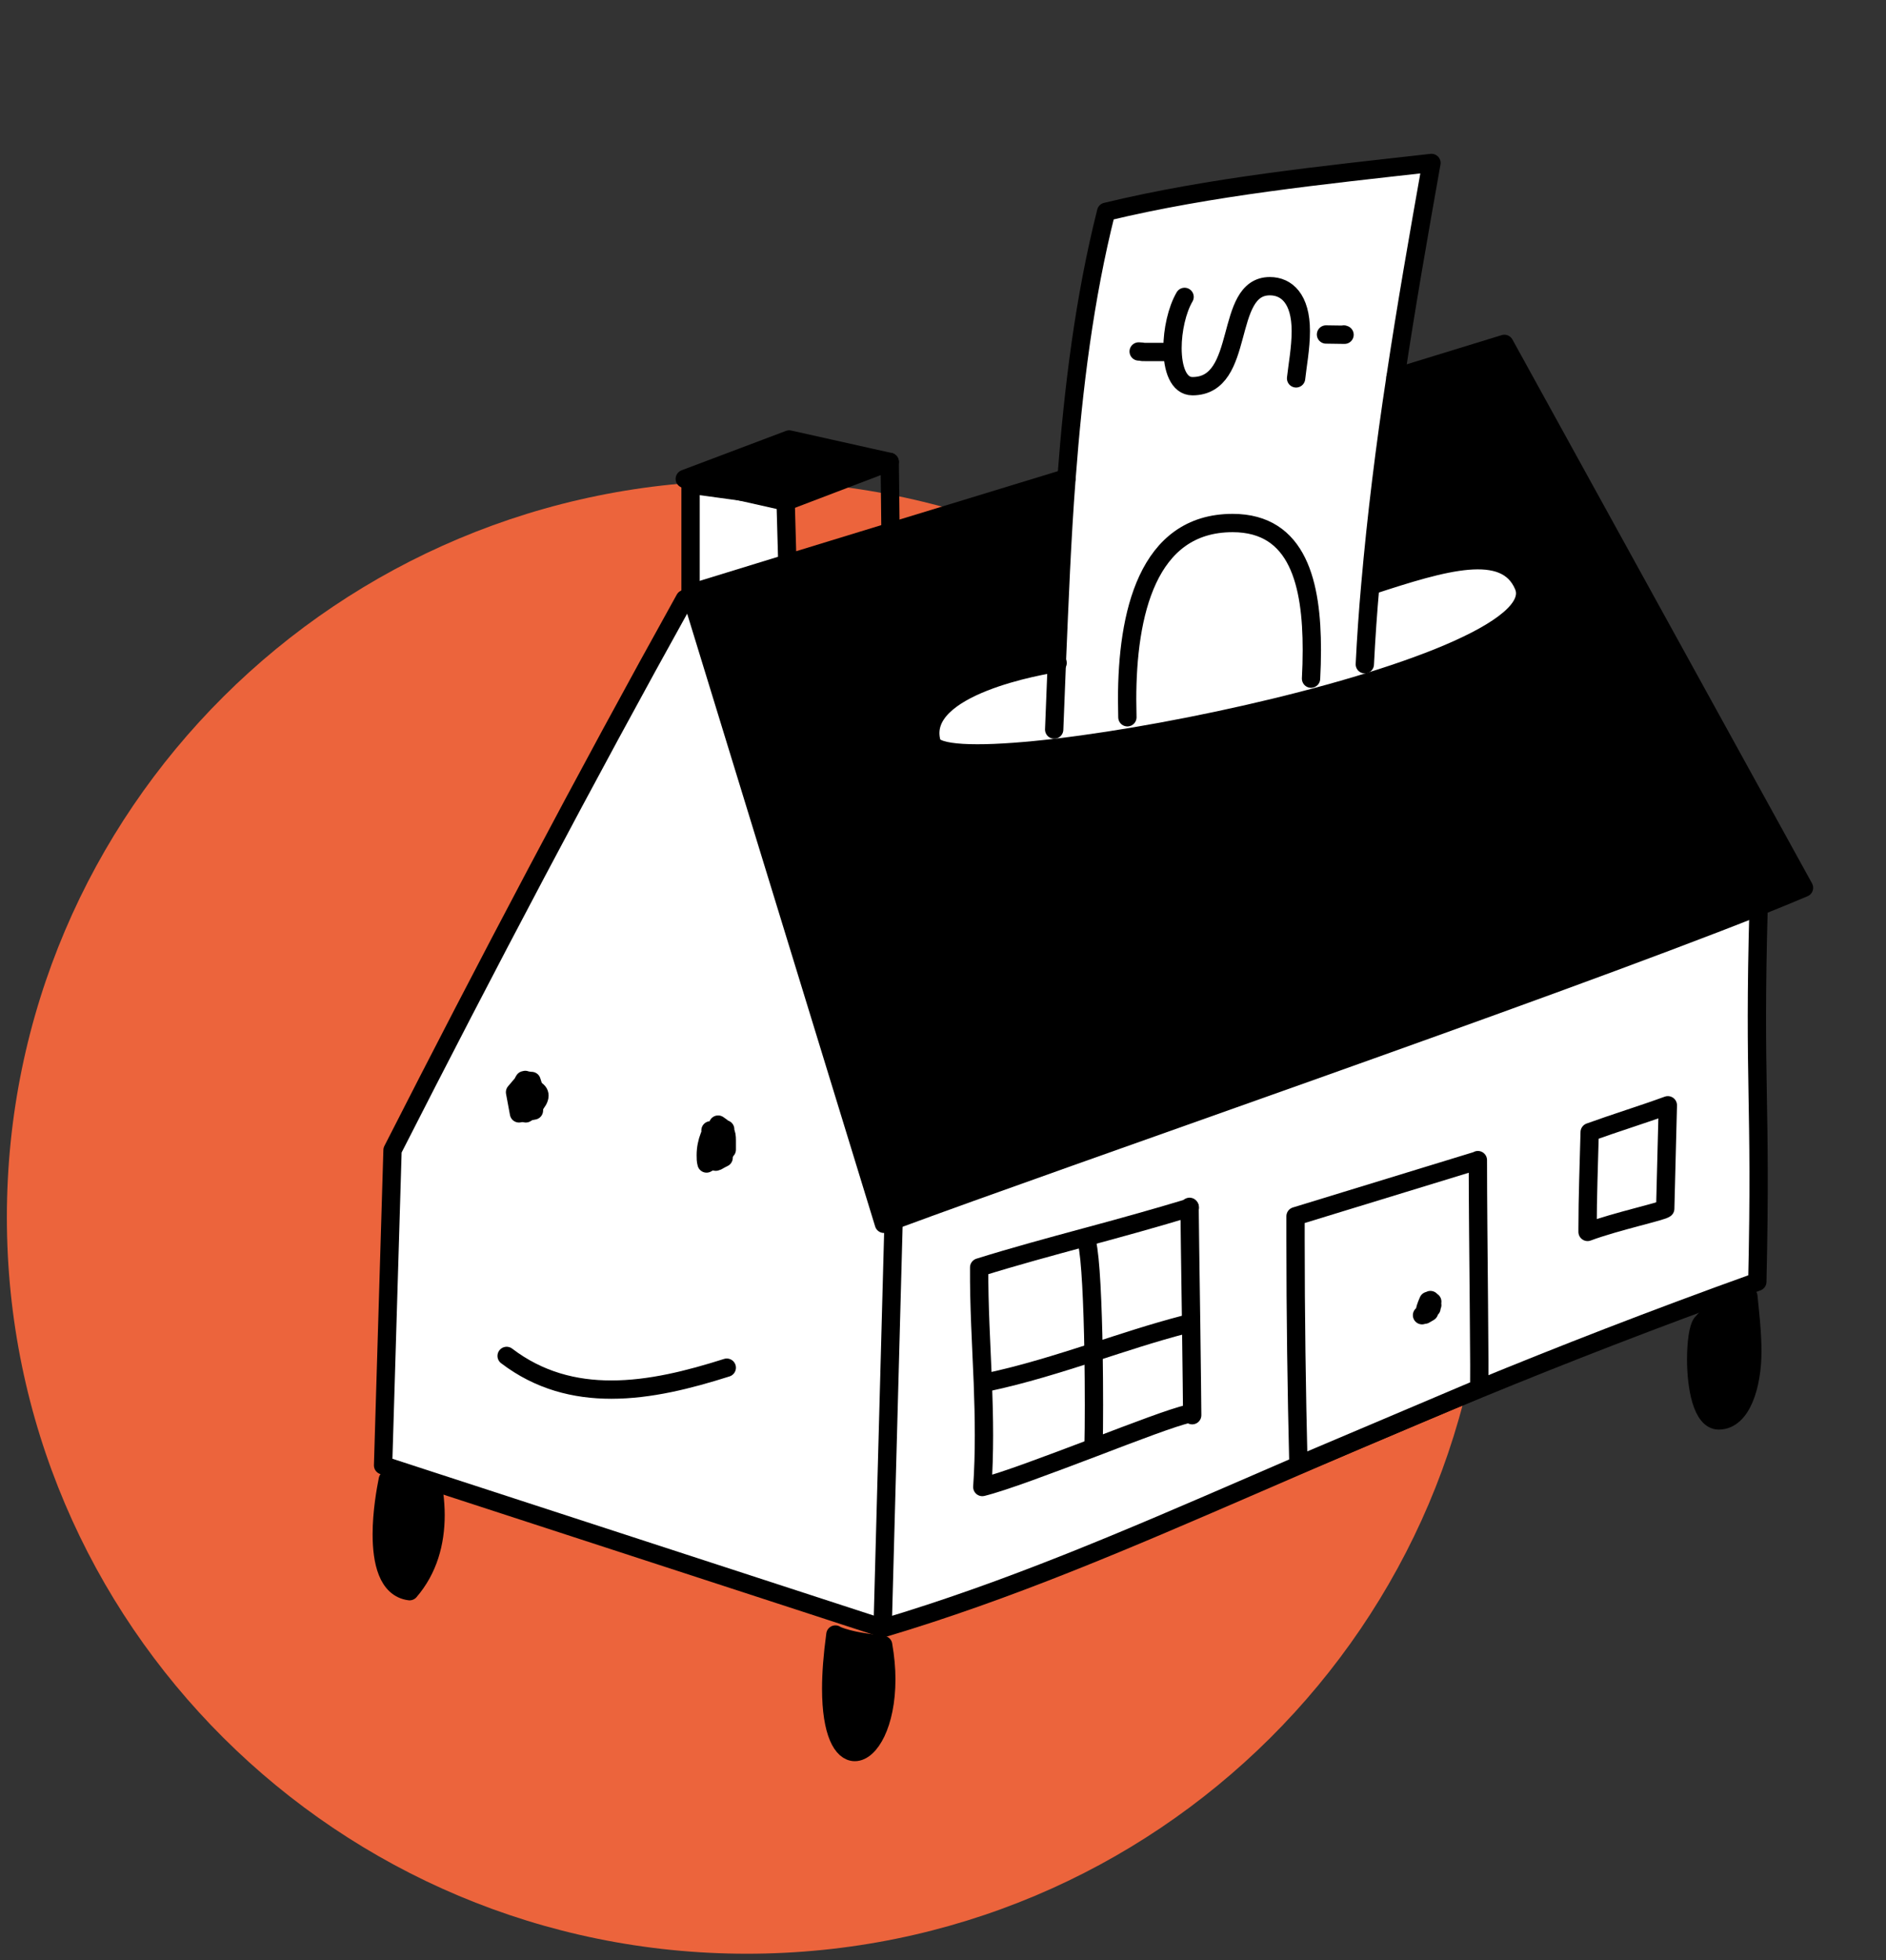 <svg width="103" height="107" viewBox="0 0 103 107" fill="none" xmlns="http://www.w3.org/2000/svg">
<rect x="0" y="0" width="103" height="107" fill="#333333" stroke="none"/>
<g clip-path="url(#clip0_894_2556)">
<path d="M40.789 106.654C63.11 106.654 81.204 88.653 81.204 66.449C81.204 44.245 63.11 26.245 40.789 26.245C18.469 26.245 0.375 44.245 0.375 66.449C0.375 88.653 18.469 106.654 40.789 106.654Z" fill="#EC643C"/>
<path d="M48.788 66.609C48.616 66.68 48.444 66.737 48.272 66.794L37.769 32.571L37.712 32.371L42.999 30.747L48.63 29.022L58.244 26.086C57.986 29.449 57.858 32.828 57.714 36.191C57.084 36.291 49.991 37.431 50.88 40.553C51.611 43.09 85.225 36.705 83.204 31.972C82.216 29.649 78.848 30.661 74.922 31.944H74.822C75.152 28.152 75.625 24.375 76.198 20.598L82.144 18.773L98.507 48.45C97.776 48.763 96.931 49.105 96.014 49.476C84.164 54.18 58.072 63.159 48.773 66.609H48.788Z" fill="black"/>
<path d="M64.965 65.91C63.088 66.495 61.182 67.008 59.277 67.521C57.328 68.049 55.38 68.576 53.46 69.175C53.46 71.241 53.574 73.351 53.66 75.475C53.732 77.385 53.775 79.295 53.632 81.162C54.792 80.877 57.328 79.922 59.721 79.01C61.971 78.154 64.091 77.356 64.879 77.171H65.094C65.094 76.743 65.066 74.591 65.037 72.296C64.994 69.388 64.951 66.224 64.951 65.896L64.965 65.91ZM96.043 49.49C95.771 59.34 96.201 59.995 95.972 69.973C73.018 78.211 62.042 84.754 48.201 88.887L48.803 66.623C58.102 63.174 84.208 54.194 96.043 49.49ZM90.942 65.996L91.085 60.352C89.681 60.879 88.234 61.306 86.816 61.82C86.787 63.573 86.701 65.34 86.701 67.094C86.701 67.15 86.701 67.208 86.701 67.265C88.234 66.68 90.928 66.096 90.928 65.996H90.942Z" fill="white"/>
<path d="M95.484 70.756C95.555 71.54 95.699 72.652 95.699 73.764C95.699 75.603 95.126 77.527 93.865 77.527C92.962 77.527 92.632 75.717 92.632 74.192C92.632 73.265 92.747 72.453 92.933 72.225C93.507 71.469 94.624 71.141 95.484 70.742V70.756Z" fill="black"/>
<path d="M91.071 60.337L90.928 65.981C90.928 66.095 88.22 66.68 86.701 67.25C86.701 67.193 86.701 67.136 86.701 67.079C86.701 65.326 86.773 63.558 86.816 61.805C88.234 61.292 89.681 60.85 91.085 60.337H91.071Z" fill="white"/>
<path d="M74.837 31.93H74.938C78.878 30.661 82.231 29.649 83.219 31.972C85.24 36.719 51.626 43.104 50.895 40.553C50.007 37.431 57.099 36.291 57.729 36.191C57.873 32.828 58.002 29.449 58.26 26.085C58.632 21.154 59.234 16.265 60.423 11.547C66.154 10.164 72.258 9.551 78.19 8.881C77.502 12.744 76.815 16.65 76.227 20.584C75.654 24.347 75.167 28.138 74.852 31.915L74.837 31.93Z" fill="white"/>
<path d="M65.094 77.185H64.879C64.091 77.37 61.956 78.169 59.721 79.024V78.967C59.735 77.812 59.749 75.817 59.721 73.821C61.311 73.308 62.93 72.766 64.678 72.31H65.036C65.065 74.619 65.094 76.757 65.094 77.185Z" fill="white"/>
<path d="M65.052 72.296H64.693C62.931 72.767 61.312 73.294 59.736 73.821C59.693 71.227 59.578 68.633 59.378 67.835L59.292 67.521C61.197 67.008 63.103 66.481 64.98 65.911C64.98 66.224 65.023 69.403 65.066 72.311L65.052 72.296Z" fill="white"/>
<path d="M59.707 78.967V79.024C57.328 79.936 54.792 80.891 53.632 81.176C53.76 79.309 53.732 77.399 53.66 75.489H53.918C55.938 75.047 57.815 74.449 59.735 73.836C59.764 75.831 59.764 77.827 59.735 78.981L59.707 78.967Z" fill="white"/>
<path d="M59.721 73.821C57.801 74.434 55.938 75.033 53.904 75.46H53.646C53.56 73.351 53.431 71.227 53.445 69.174C55.365 68.576 57.314 68.048 59.263 67.521L59.349 67.835C59.549 68.633 59.664 71.227 59.707 73.821H59.721Z" fill="white"/>
<path d="M39.546 61.648L38.83 61.706V62.019L38.787 62.076L38.73 62.048C38.601 62.375 38.529 62.732 38.529 63.088C38.529 63.245 38.529 63.402 38.572 63.544C38.701 63.473 38.83 63.387 38.959 63.316C38.988 63.345 39.016 63.373 39.059 63.387C39.088 63.33 39.117 63.273 39.145 63.202H39.174C39.174 63.202 39.174 63.302 39.174 63.373C39.288 63.302 39.403 63.245 39.518 63.188C39.518 63.131 39.518 63.06 39.518 63.002H39.532C39.532 63.002 39.532 62.946 39.532 62.917C39.561 62.917 39.604 62.889 39.632 62.889V62.817L39.747 62.789V62.66C39.747 62.518 39.747 62.39 39.747 62.276C39.747 62.076 39.733 61.919 39.647 61.777C39.647 61.734 39.647 61.706 39.647 61.663C39.618 61.663 39.589 61.663 39.561 61.663L39.546 61.648ZM29.116 59.282C29.087 59.197 29.058 59.111 29.029 59.011C28.915 59.011 28.815 58.983 28.7 58.969C28.7 58.955 28.686 58.94 28.671 58.926C28.671 58.926 28.643 58.955 28.643 58.969H28.628C28.628 58.969 28.6 59.011 28.585 59.04C28.428 59.225 28.27 59.411 28.113 59.596C28.184 59.981 28.256 60.366 28.327 60.751C28.428 60.736 28.528 60.708 28.614 60.694C28.643 60.722 28.671 60.751 28.714 60.779C28.757 60.751 28.8 60.708 28.858 60.651C28.958 60.636 29.044 60.608 29.144 60.594C29.144 60.494 29.159 60.423 29.173 60.337C29.33 60.166 29.459 59.967 29.459 59.795C29.459 59.653 29.373 59.525 29.159 59.439C29.144 59.396 29.13 59.339 29.116 59.282ZM48.788 66.609L48.186 88.873L20.92 79.993L21.436 62.789C26.493 52.854 31.981 42.434 37.397 32.699L37.77 32.585L48.272 66.808C48.444 66.751 48.602 66.68 48.788 66.623V66.609Z" fill="white"/>
<path d="M48.244 89.8C48.359 90.47 48.416 91.097 48.416 91.667C48.416 94.118 47.514 95.644 46.697 95.644C46.023 95.644 45.407 94.603 45.407 92.18C45.407 91.353 45.479 90.37 45.637 89.23C45.665 89.244 45.68 89.272 45.708 89.272C46.539 89.6 47.37 89.671 48.259 89.8H48.244Z" fill="black"/>
<path d="M42.899 27.169L42.999 30.761L37.712 32.386V26.456L42.899 27.169Z" fill="white"/>
<path d="M23.728 81.575C23.771 81.96 23.8 82.33 23.8 82.701C23.8 84.226 23.385 85.68 22.382 86.863C21.178 86.692 20.863 85.238 20.863 83.756C20.863 82.558 21.078 81.347 21.192 80.777C21.221 80.777 21.221 80.805 21.25 80.819C22.038 81.219 22.897 81.332 23.743 81.575H23.728Z" fill="black"/>
<path d="M96.043 49.29C96.043 49.29 96.043 49.419 96.043 49.49C95.771 59.339 96.201 59.995 95.972 69.972C73.018 78.211 62.043 84.753 48.202 88.887L48.803 66.623V66.395" stroke="black" stroke-linecap="round" stroke-linejoin="round"/>
<path d="M58.245 26.1L48.631 29.036L43 30.761L37.713 32.386L37.77 32.585L48.273 66.808C48.445 66.751 48.602 66.68 48.788 66.623C58.088 63.173 84.194 54.194 96.029 49.49C96.946 49.119 97.791 48.777 98.522 48.464L82.159 18.773L76.213 20.598" stroke="black" stroke-linecap="round" stroke-linejoin="round"/>
<path d="M37.399 32.699C31.983 42.434 26.495 52.854 21.437 62.788L20.921 79.993L48.188 88.873" stroke="black" stroke-linecap="round" stroke-linejoin="round"/>
<path d="M57.759 36.191H57.716C57.086 36.291 49.993 37.431 50.882 40.553C51.612 43.09 85.226 36.705 83.206 31.972C82.217 29.649 78.85 30.661 74.924 31.944" stroke="black" stroke-linecap="round" stroke-linejoin="round"/>
<path d="M74.537 36.263C74.608 34.823 74.709 33.369 74.838 31.929C75.167 28.152 75.64 24.361 76.213 20.598C76.8 16.678 77.488 12.773 78.176 8.896C72.244 9.565 66.14 10.178 60.409 11.561C59.22 16.279 58.618 21.168 58.245 26.1C57.987 29.464 57.859 32.842 57.715 36.206C57.672 37.417 57.615 38.629 57.572 39.826" stroke="black" stroke-linecap="round" stroke-linejoin="round"/>
<path d="M61.57 39.156C61.57 38.843 61.556 38.515 61.556 38.187C61.556 33.555 62.645 28.552 67.316 28.552C70.912 28.552 71.643 31.901 71.643 35.479C71.643 36.006 71.629 36.519 71.6 37.047" stroke="black" stroke-linecap="round" stroke-linejoin="round"/>
<path d="M62.186 19.187C62.63 19.201 62.128 19.215 62.572 19.215C62.916 19.215 63.26 19.215 63.618 19.215" stroke="black" stroke-linecap="round" stroke-linejoin="round"/>
<path d="M64.693 16.208C64.278 16.92 64.034 18.032 64.034 19.001C64.034 20.128 64.364 21.082 65.123 21.082C68.075 21.082 66.799 15.623 69.35 15.623C70.267 15.623 71.041 16.308 71.041 18.075C71.041 19.001 70.854 19.985 70.783 20.655" stroke="black" stroke-linecap="round" stroke-linejoin="round"/>
<path d="M72.417 18.26C72.732 18.26 73.062 18.274 73.391 18.274C73.549 18.274 73.234 18.274 73.391 18.26" stroke="black" stroke-linecap="round" stroke-linejoin="round"/>
<path d="M43 30.761L42.9 27.169L37.713 26.456V32.386" stroke="black" stroke-linecap="round" stroke-linejoin="round"/>
<path d="M48.59 25.216L48.633 29.036" stroke="black" stroke-linecap="round" stroke-linejoin="round"/>
<path d="M28.702 59.282H28.501C28.473 59.353 28.444 59.425 28.43 59.496C28.358 59.724 28.301 59.909 28.301 60.08C28.301 60.294 28.387 60.494 28.616 60.693C28.645 60.722 28.673 60.75 28.716 60.779C28.759 60.75 28.802 60.708 28.86 60.651C28.96 60.565 29.075 60.465 29.175 60.351C29.332 60.18 29.461 59.981 29.461 59.81C29.461 59.667 29.375 59.539 29.16 59.453C29.146 59.453 29.117 59.439 29.089 59.425" stroke="black" stroke-linecap="round" stroke-linejoin="round"/>
<path d="M39.39 62.418C39.39 62.418 39.347 62.389 39.333 62.389C39.29 62.361 39.232 62.332 39.189 62.304C39.075 62.233 38.946 62.161 38.831 62.076H38.803L38.745 62.019C38.616 62.347 38.545 62.703 38.545 63.059C38.545 63.216 38.545 63.373 38.587 63.515C38.717 63.444 38.846 63.359 38.974 63.287C39.032 63.259 39.089 63.216 39.146 63.188H39.175C39.29 63.102 39.39 63.045 39.505 62.974H39.519C39.519 62.974 39.519 62.917 39.519 62.888V62.817C39.49 62.461 39.462 62.09 39.433 61.734C39.275 61.762 39.103 61.791 38.946 61.819C38.903 61.891 38.86 61.947 38.817 62.005L38.788 62.062C38.63 62.332 38.587 62.489 38.587 62.803C38.587 62.917 38.587 63.045 38.587 63.216C38.673 63.188 38.745 63.159 38.831 63.13C38.946 63.088 39.06 63.045 39.175 63.017C39.189 63.017 39.218 63.002 39.232 63.002C39.318 62.974 39.404 62.945 39.49 62.917H39.505C39.505 62.917 39.576 62.888 39.605 62.874V62.803C39.605 62.461 39.605 62.118 39.605 61.762C39.605 61.719 39.605 61.691 39.605 61.648C39.576 61.648 39.547 61.648 39.519 61.648L38.803 61.705V62.019C38.803 62.019 38.803 62.076 38.803 62.09L38.774 62.903C38.774 62.903 38.774 62.988 38.774 63.017C38.903 62.974 39.046 62.945 39.175 62.903C39.204 62.903 39.232 62.888 39.261 62.874C39.333 62.86 39.39 62.831 39.462 62.817H39.476C39.476 62.817 39.547 62.788 39.576 62.788L39.691 62.76V62.632C39.691 62.489 39.691 62.361 39.691 62.247C39.691 62.047 39.676 61.891 39.59 61.748C39.576 61.705 39.547 61.677 39.519 61.634C39.447 61.548 39.347 61.477 39.218 61.392" stroke="black" stroke-linecap="round" stroke-linejoin="round"/>
<path d="M39.376 62.275C39.376 62.275 39.347 62.332 39.347 62.361V62.404C39.276 62.589 39.233 62.746 39.204 62.917V63.031C39.204 63.031 39.175 63.116 39.175 63.159C39.175 63.173 39.175 63.188 39.175 63.202C39.175 63.259 39.175 63.316 39.175 63.387C39.29 63.316 39.405 63.259 39.519 63.202C39.519 63.145 39.519 63.074 39.519 63.016V62.86C39.491 62.76 39.476 62.674 39.448 62.589C39.448 62.546 39.419 62.503 39.405 62.461C39.405 62.461 39.376 62.404 39.362 62.389C39.333 62.346 39.304 62.304 39.261 62.261C39.233 62.289 39.218 62.304 39.19 62.332C39.004 62.532 38.846 62.731 38.817 62.917C38.817 62.945 38.817 62.959 38.817 62.988C38.817 63.002 38.817 63.031 38.817 63.045C38.817 63.088 38.832 63.13 38.86 63.173C38.889 63.23 38.932 63.287 38.989 63.344C39.018 63.373 39.047 63.401 39.09 63.416C39.118 63.358 39.147 63.301 39.175 63.23C39.175 63.216 39.19 63.188 39.204 63.173L39.276 63.031L39.333 62.917L39.476 62.589L39.519 62.503L39.433 62.446" stroke="black" stroke-linecap="round" stroke-linejoin="round"/>
<path d="M29.116 59.282C29.088 59.196 29.059 59.111 29.03 59.011C28.916 59.011 28.816 58.983 28.701 58.968C28.672 58.968 28.658 58.968 28.644 58.968H28.629C28.629 58.968 28.601 59.011 28.586 59.04C28.5 59.196 28.457 59.353 28.429 59.496C28.429 59.567 28.414 59.624 28.414 59.695C28.414 59.952 28.486 60.194 28.558 60.536C28.73 60.493 28.902 60.451 29.073 60.408C29.059 59.923 28.973 59.41 28.715 58.997C28.715 58.983 28.701 58.968 28.687 58.954C28.687 58.954 28.658 58.983 28.658 58.997C28.644 59.025 28.615 59.04 28.601 59.068C28.443 59.253 28.285 59.439 28.128 59.624C28.2 60.009 28.271 60.394 28.343 60.779C28.443 60.764 28.543 60.736 28.629 60.722C28.715 60.707 28.787 60.693 28.873 60.679C28.973 60.665 29.059 60.636 29.16 60.622C29.16 60.522 29.174 60.451 29.188 60.365C29.217 60.137 29.231 59.995 29.231 59.866C29.231 59.738 29.217 59.624 29.174 59.467C29.16 59.425 29.145 59.367 29.131 59.31" stroke="black" stroke-linecap="round" stroke-linejoin="round"/>
<path d="M27.669 74.02C29.446 75.374 31.395 75.859 33.386 75.859C35.493 75.859 37.627 75.317 39.691 74.662" stroke="black" stroke-linecap="round" stroke-linejoin="round"/>
<path d="M64.895 77.185C64.107 77.356 61.972 78.168 59.737 79.024C57.33 79.936 54.808 80.891 53.647 81.176C53.776 79.309 53.748 77.399 53.676 75.489C53.59 73.365 53.461 71.255 53.475 69.189C55.395 68.59 57.344 68.063 59.293 67.535C61.198 67.022 63.104 66.495 64.981 65.925" stroke="black" stroke-linecap="round" stroke-linejoin="round"/>
<path d="M64.966 65.882V65.91C64.966 66.224 65.009 69.402 65.052 72.31C65.08 74.619 65.109 76.757 65.109 77.185V77.256" stroke="black" stroke-linecap="round" stroke-linejoin="round"/>
<path d="M53.905 75.46C55.925 75.032 57.802 74.434 59.722 73.821C61.313 73.308 62.932 72.766 64.68 72.31" stroke="black" stroke-linecap="round" stroke-linejoin="round"/>
<path d="M59.364 67.834C59.564 68.632 59.679 71.227 59.722 73.821C59.751 75.816 59.751 77.812 59.722 78.966" stroke="black" stroke-linecap="round" stroke-linejoin="round"/>
<path d="M90.929 65.981C90.929 66.095 88.221 66.68 86.702 67.25C86.702 67.193 86.702 67.136 86.702 67.079C86.702 65.326 86.773 63.558 86.817 61.805C88.235 61.292 89.682 60.85 91.086 60.337L90.943 65.981H90.929Z" stroke="black" stroke-linecap="round" stroke-linejoin="round"/>
<path d="M45.695 89.272C45.695 89.272 45.652 89.243 45.623 89.229C45.466 90.384 45.394 91.367 45.394 92.18C45.394 94.603 46.01 95.643 46.684 95.643C47.5 95.643 48.403 94.118 48.403 91.667C48.403 91.082 48.346 90.469 48.231 89.799C47.343 89.671 46.512 89.6 45.681 89.272H45.695Z" stroke="black" stroke-linecap="round" stroke-linejoin="round"/>
<path d="M21.236 80.82C21.236 80.82 21.208 80.791 21.179 80.777C21.064 81.347 20.849 82.559 20.849 83.756C20.849 85.238 21.165 86.706 22.368 86.863C23.386 85.68 23.787 84.226 23.787 82.701C23.787 82.331 23.758 81.946 23.715 81.575C22.87 81.333 22.01 81.219 21.222 80.82H21.236Z" stroke="black" stroke-linecap="round" stroke-linejoin="round"/>
<path d="M92.934 72.239C92.748 72.481 92.633 73.293 92.633 74.206C92.633 75.731 92.963 77.541 93.865 77.541C95.126 77.541 95.699 75.603 95.699 73.778C95.699 72.666 95.556 71.54 95.484 70.77C94.625 71.17 93.507 71.483 92.934 72.253V72.239Z" stroke="black" stroke-linecap="round" stroke-linejoin="round"/>
<path d="M80.711 63.345L70.753 66.395C70.753 66.823 70.753 67.236 70.753 67.664C70.753 71.783 70.811 75.874 70.911 79.979L80.769 75.802C80.84 76.002 80.711 67.521 80.711 63.331" fill="white"/>
<path d="M80.711 63.345L70.753 66.395C70.753 66.823 70.753 67.236 70.753 67.664C70.753 71.783 70.811 75.874 70.911 79.979L80.769 75.802C80.84 76.002 80.711 67.521 80.711 63.331" stroke="black" stroke-linecap="round" stroke-linejoin="round"/>
<path d="M78.22 71.242L77.661 71.798L78.177 71.413L78.22 71.056L78.005 71.014C77.862 71.356 77.819 71.441 77.804 71.769L78.048 71.627C78.091 71.384 78.12 71.199 78.12 70.971" stroke="black" stroke-linecap="round" stroke-linejoin="round"/>
<path d="M37.398 26.143L43.1 23.991L48.588 25.216L42.9 27.383L37.398 26.143Z" fill="black" stroke="black" stroke-linecap="round" stroke-linejoin="round"/>
</g>
<defs>
<clipPath id="clip0_894_2556">
<rect width="102" height="106" fill="white" transform="translate(0.375 0.653)"/>
</clipPath>
</defs>
</svg>
